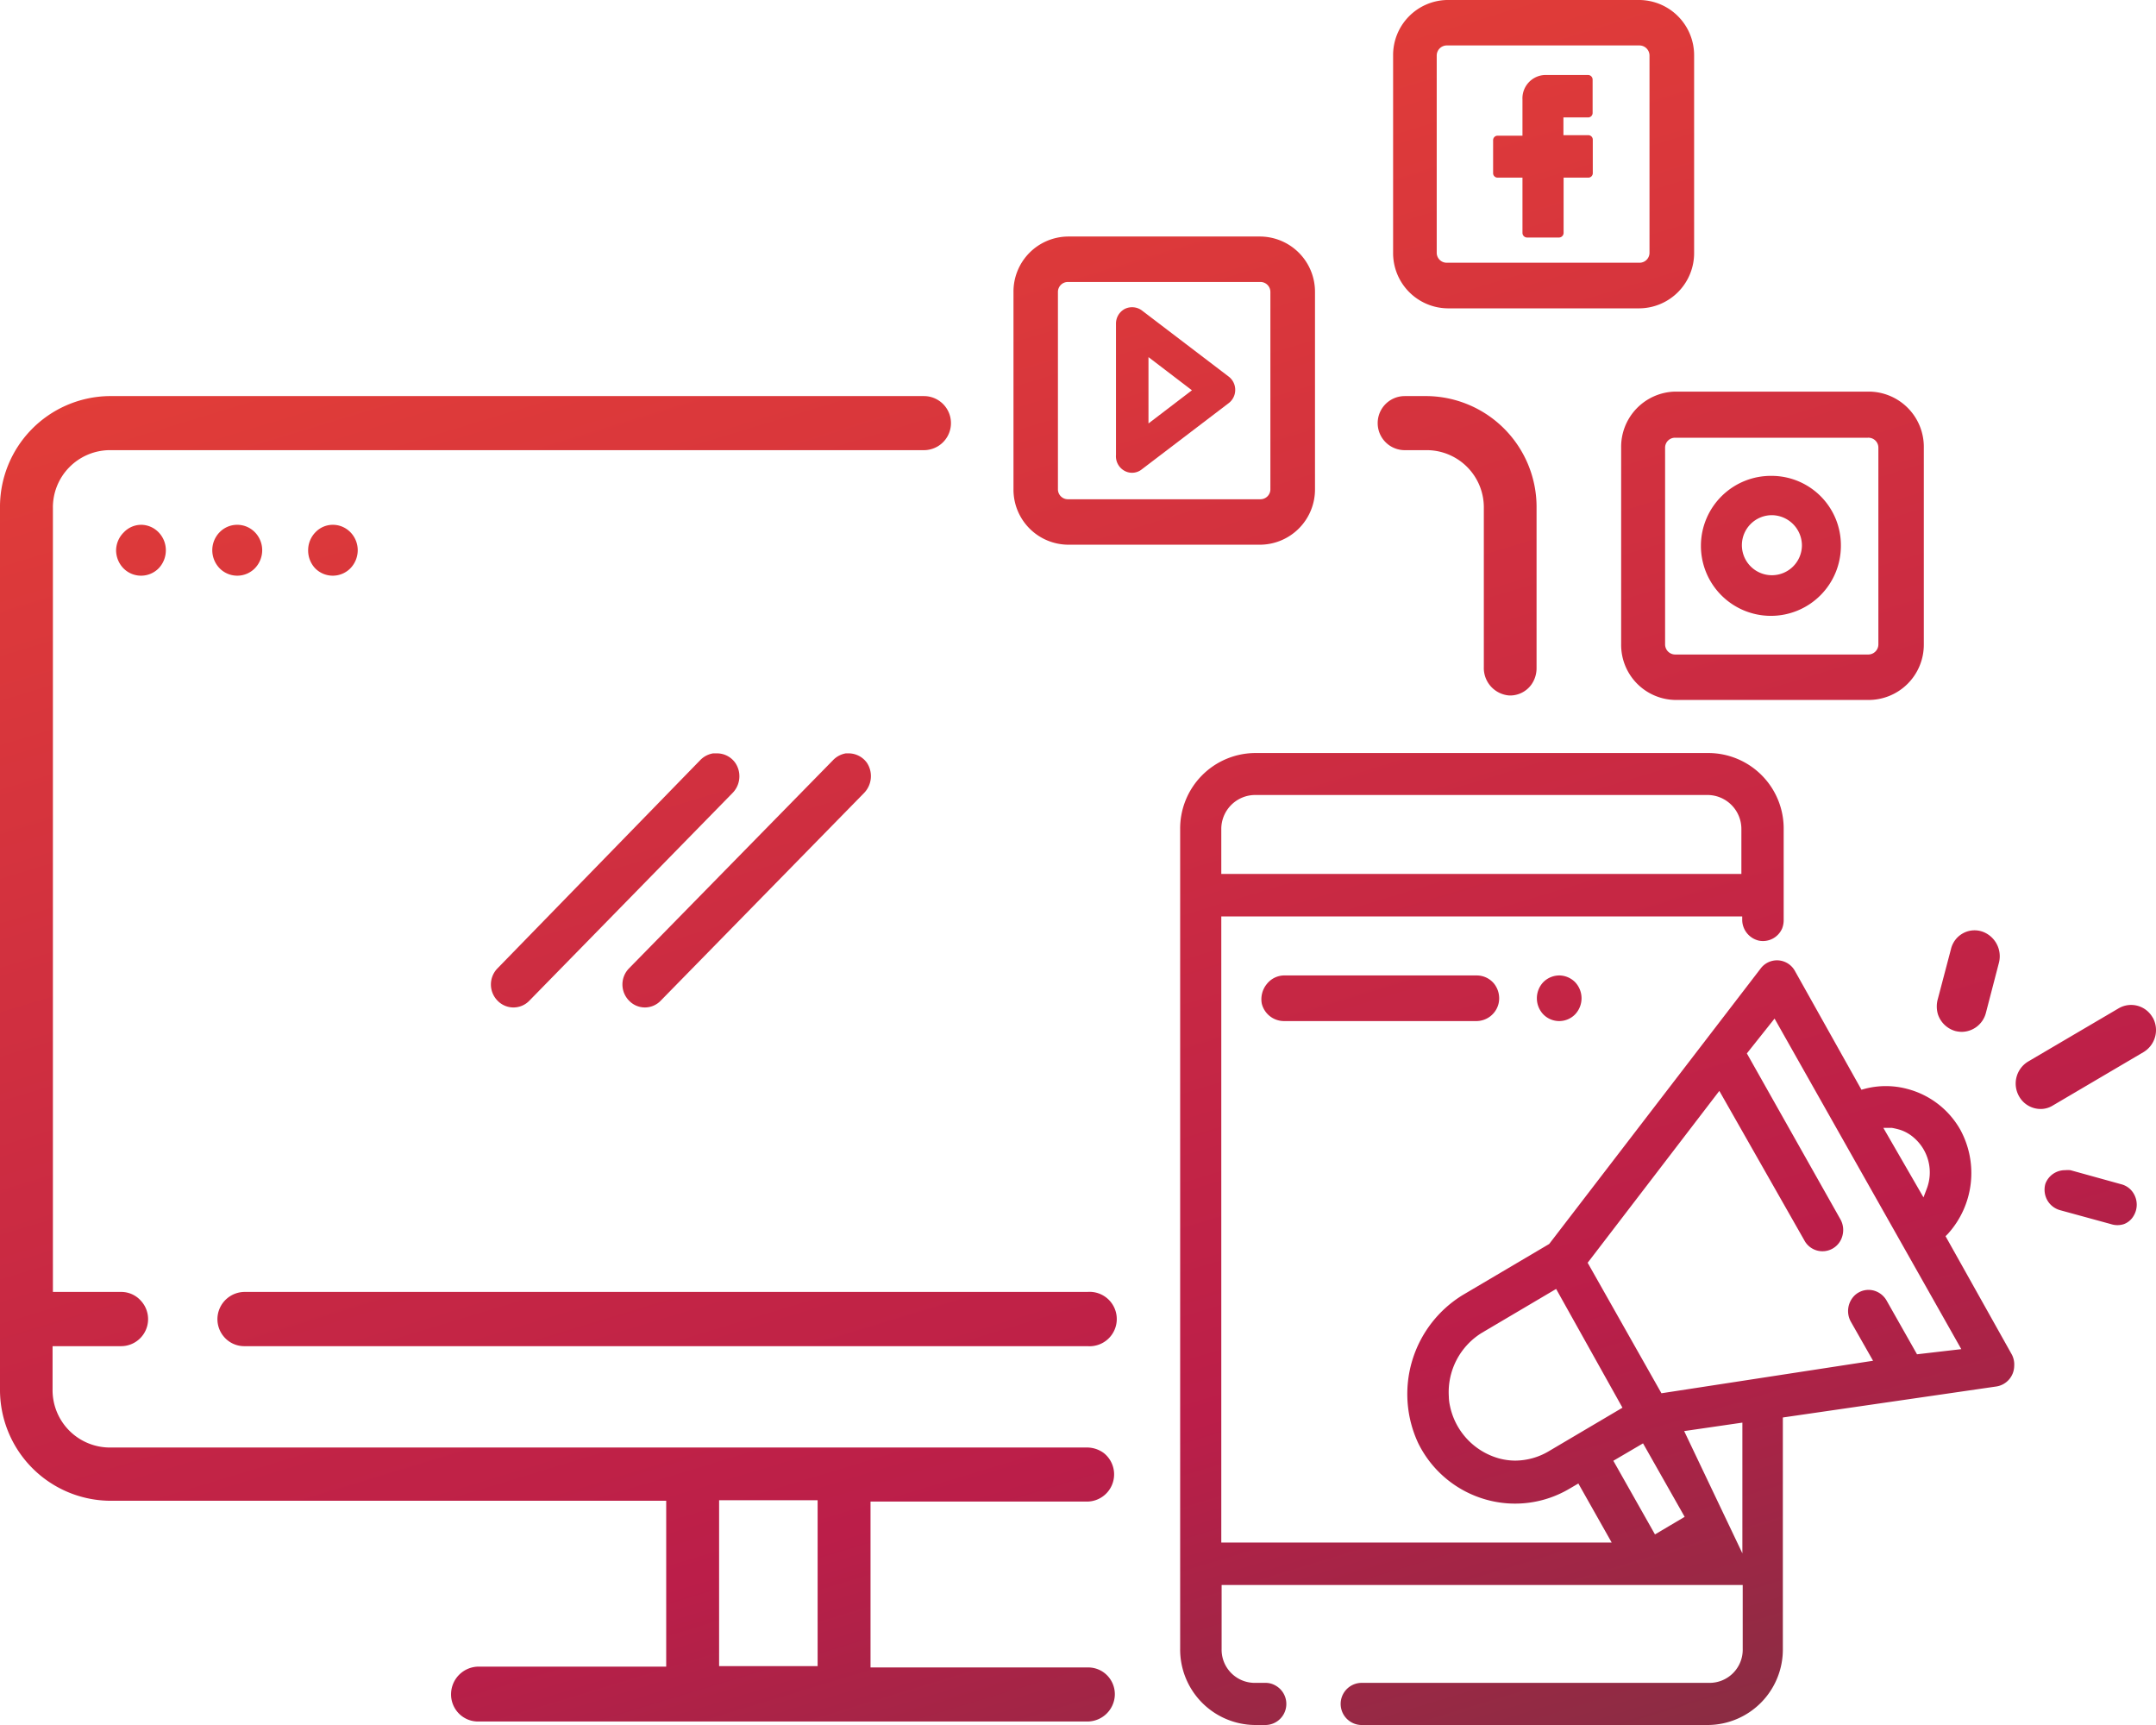 <svg xmlns="http://www.w3.org/2000/svg" xmlns:xlink="http://www.w3.org/1999/xlink" viewBox="0 0 130 104"><defs><style>.cls-1{fill:url(#linear-gradient);}.cls-2{fill:url(#linear-gradient-2);}.cls-3{fill:url(#linear-gradient-3);}.cls-4{fill:url(#linear-gradient-4);}.cls-5{fill:url(#linear-gradient-5);}.cls-6{fill:url(#linear-gradient-6);}.cls-7{fill:url(#linear-gradient-7);}.cls-8{fill:url(#linear-gradient-8);}.cls-9{fill:url(#linear-gradient-9);}.cls-10{fill:url(#linear-gradient-10);}.cls-11{fill:url(#linear-gradient-11);}.cls-12{fill:url(#linear-gradient-12);}.cls-13{fill:url(#linear-gradient-13);}.cls-14{fill:url(#linear-gradient-14);}.cls-15{fill:url(#linear-gradient-15);}.cls-16{fill:url(#linear-gradient-16);}.cls-17{fill:url(#linear-gradient-17);}.cls-18{fill:url(#linear-gradient-18);}.cls-19{fill:url(#linear-gradient-19);}.cls-20{fill:url(#linear-gradient-20);}</style><linearGradient id="linear-gradient" x1="92.42" y1="-14.54" x2="130.31" y2="110.09" gradientUnits="userSpaceOnUse"><stop offset="0" stop-color="#e64136"/><stop offset="0.69" stop-color="#bb1e49"/><stop offset="1" stop-color="#723440"/></linearGradient><linearGradient id="linear-gradient-2" x1="92.39" y1="-14.64" x2="130.36" y2="110.26" xlink:href="#linear-gradient"/><linearGradient id="linear-gradient-3" x1="30.18" y1="4.24" x2="68.46" y2="130.16" xlink:href="#linear-gradient"/><linearGradient id="linear-gradient-4" x1="22.93" y1="6.51" x2="61.21" y2="132.43" xlink:href="#linear-gradient"/><linearGradient id="linear-gradient-5" x1="13.03" y1="10" x2="51" y2="134.9" xlink:href="#linear-gradient"/><linearGradient id="linear-gradient-6" x1="100.92" y1="-18.01" x2="139.2" y2="107.9" xlink:href="#linear-gradient"/><linearGradient id="linear-gradient-7" x1="95.87" y1="-15.86" x2="133.91" y2="109.25" xlink:href="#linear-gradient"/><linearGradient id="linear-gradient-8" x1="99.16" y1="-16.37" x2="136.99" y2="108.05" xlink:href="#linear-gradient"/><linearGradient id="linear-gradient-9" x1="73.13" y1="-8.66" x2="111.1" y2="116.24" xlink:href="#linear-gradient"/><linearGradient id="linear-gradient-10" x1="63.45" y1="-4.89" x2="101.01" y2="118.68" xlink:href="#linear-gradient"/><linearGradient id="linear-gradient-11" x1="67.12" y1="-6.68" x2="105.05" y2="118.08" xlink:href="#linear-gradient"/><linearGradient id="linear-gradient-12" x1="18.85" y1="9.42" x2="56.22" y2="132.35" xlink:href="#linear-gradient"/><linearGradient id="linear-gradient-13" x1="76.53" y1="-9.68" x2="114.47" y2="115.15" xlink:href="#linear-gradient"/><linearGradient id="linear-gradient-14" x1="14.83" y1="9.56" x2="52.72" y2="134.17" xlink:href="#linear-gradient"/><linearGradient id="linear-gradient-15" x1="86.8" y1="-12.92" x2="124.8" y2="112.09" xlink:href="#linear-gradient"/><linearGradient id="linear-gradient-16" x1="86.36" y1="-12.71" x2="124.24" y2="111.92" xlink:href="#linear-gradient"/><linearGradient id="linear-gradient-17" x1="61.53" y1="-4.99" x2="99.42" y2="119.64" xlink:href="#linear-gradient"/><linearGradient id="linear-gradient-18" x1="61.58" y1="-5.1" x2="99.6" y2="119.97" xlink:href="#linear-gradient"/><linearGradient id="linear-gradient-19" x1="7.76" y1="11.64" x2="45.73" y2="136.54" xlink:href="#linear-gradient"/><linearGradient id="linear-gradient-20" x1="2.48" y1="13.28" x2="40.45" y2="138.18" xlink:href="#linear-gradient"/></defs><title>icon-mkt-digital_2</title><g id="Layer_2" data-name="Layer 2"><g id="Layer_1-2" data-name="Layer 1"><path class="cls-1" d="M112.66,23.61H101A3.33,3.33,0,0,0,97.75,27V38.85A3.32,3.32,0,0,0,101,42.2h11.63A3.33,3.33,0,0,0,116,38.85V27A3.33,3.33,0,0,0,112.66,23.61Zm.6,3.36V38.85a.61.61,0,0,1-.6.61H101a.61.61,0,0,1-.6-.61V27a.6.6,0,0,1,.6-.61h11.63A.6.6,0,0,1,113.26,27Z"/><path class="cls-2" d="M106.85,28.69A4.22,4.22,0,1,0,111,32.91,4.18,4.18,0,0,0,106.85,28.69Zm1.8,4.22a1.81,1.81,0,1,1-1.8-1.85A1.83,1.83,0,0,1,108.65,32.91Z"/><path class="cls-3" d="M37.93,60.33a1.32,1.32,0,0,0,1.91,0L52.09,47.82A1.46,1.46,0,0,0,52.28,46a1.36,1.36,0,0,0-1.11-.58H51a1.4,1.4,0,0,0-.78.42L37.93,58.38A1.39,1.39,0,0,0,37.93,60.33Z"/><path class="cls-4" d="M30,60.33a1.33,1.33,0,0,0,1.92,0L44.16,47.82A1.44,1.44,0,0,0,44.34,46a1.35,1.35,0,0,0-1.11-.58H43a1.4,1.4,0,0,0-.79.42L30,58.38A1.39,1.39,0,0,0,30,60.33Z"/><path class="cls-5" d="M20.08,31.64a1.45,1.45,0,0,0-1.06.45h0a1.55,1.55,0,0,0-.44,1.08A1.57,1.57,0,0,0,19,34.26a1.49,1.49,0,0,0,2.13,0,1.57,1.57,0,0,0,.44-1.09,1.55,1.55,0,0,0-.44-1.08A1.48,1.48,0,0,0,20.08,31.64Z"/><path class="cls-6" d="M129.8,61.35a1.49,1.49,0,0,0-2.05-.56L122.29,64a1.55,1.55,0,0,0-.55,2.09,1.49,1.49,0,0,0,1.3.77,1.38,1.38,0,0,0,.74-.21l5.47-3.22a1.55,1.55,0,0,0,.55-2.09Z"/><path class="cls-7" d="M117.9,62.16a1.74,1.74,0,0,0,.39.05,1.52,1.52,0,0,0,1.45-1.13l.78-3a1.58,1.58,0,0,0-.74-1.8,1.45,1.45,0,0,0-1.44,0,1.47,1.47,0,0,0-.7.93l-.79,3a1.67,1.67,0,0,0,0,.94A1.55,1.55,0,0,0,117.9,62.16Z"/><path class="cls-8" d="M123.33,71.37a1.31,1.31,0,0,0,.12,1,1.28,1.28,0,0,0,.76.59l3.07.84a1.26,1.26,0,0,0,.79,0,1.15,1.15,0,0,0,.6-.53,1.3,1.3,0,0,0,0-1.28,1.21,1.21,0,0,0-.76-.59l-3.07-.85a1.75,1.75,0,0,0-.32,0A1.26,1.26,0,0,0,123.33,71.37Z"/><path class="cls-9" d="M94.06,58.81a1.37,1.37,0,0,0-1,.4h0a1.41,1.41,0,0,0,0,1.95,1.34,1.34,0,0,0,1.91,0,1.41,1.41,0,0,0,0-1.95A1.37,1.37,0,0,0,94.06,58.81Z"/><path class="cls-10" d="M76.08,60.5a1.38,1.38,0,0,0,1.36,1.06H89a1.38,1.38,0,0,0,1.36-1.06,1.42,1.42,0,0,0-.26-1.18,1.35,1.35,0,0,0-1.05-.51H77.39a1.35,1.35,0,0,0-1,.51A1.45,1.45,0,0,0,76.08,60.5Z"/><path class="cls-11" d="M121.31,81.67l-4-7.14.14-.14a5.46,5.46,0,0,0,.75-6.28A5.17,5.17,0,0,0,115,65.65a5,5,0,0,0-2.58,0l-.18.05-4-7.14a1.24,1.24,0,0,0-.58-.55,1.23,1.23,0,0,0-1.49.37L93.41,75l-5.2,3.07A7,7,0,0,0,85.51,87a6.52,6.52,0,0,0,4.13,3.42,6.43,6.43,0,0,0,5-.67l.53-.31L97.18,93H73.64V55.25h31.41v.25a1.3,1.3,0,0,0,1,1.21,1.26,1.26,0,0,0,1.41-.74,1.38,1.38,0,0,0,.09-.52V50a4.55,4.55,0,0,0-4.5-4.6H75.66a4.55,4.55,0,0,0-4.5,4.6V99.4a4.55,4.55,0,0,0,4.5,4.6h.6a1.27,1.27,0,0,0,.63-2.39,1.17,1.17,0,0,0-.61-.15h-.62a2,2,0,0,1-2-2.06V95.56h31.42V99.4a2,2,0,0,1-2,2.06H82.15a1.27,1.27,0,0,0-.64,2.39,1.24,1.24,0,0,0,.62.15H103a4.55,4.55,0,0,0,4.5-4.6V85.46l12.88-1.87a1.27,1.27,0,0,0,1.07-1.23A1.3,1.3,0,0,0,121.31,81.67ZM73.64,50a2.05,2.05,0,0,1,2-2.07H103a2.05,2.05,0,0,1,2,2.07v2.69H73.64Zm40.44,18a4.54,4.54,0,0,1,.5.12h0a2.38,2.38,0,0,1,.83.48,2.76,2.76,0,0,1,.76,3.09l-.19.5L113.56,68ZM93.36,87.51a4,4,0,0,1-2,.55,3.79,3.79,0,0,1-1-.14,4.16,4.16,0,0,1-2.93-3.15,2.78,2.78,0,0,1-.07-.57,4.2,4.2,0,0,1,2-3.85l4.47-2.64,4,7.16Zm6.43,5-2.51-4.44,1.79-1.05,2.51,4.43Zm5.27,1.14-3.51-7.37,3.51-.51Zm10.53-12-1.84-3.25a1.28,1.28,0,0,0-.76-.59,1.22,1.22,0,0,0-1.16.29,1.32,1.32,0,0,0-.21,1.62l1.32,2.32L100.18,84l-4.45-7.87.11-.14,7.83-10.22,5.12,9a1.24,1.24,0,0,0,2.3-.26,1.31,1.31,0,0,0-.12-1l-5.64-10L107,61.41l11.26,19.93Z"/><path class="cls-12" d="M65.55,77.89H14.77a1.65,1.65,0,0,0-1.64,1.39,1.63,1.63,0,0,0,.37,1.31,1.6,1.6,0,0,0,1.21.57H65.57a1.64,1.64,0,1,0,0-3.27Z"/><path class="cls-13" d="M91,41.93h0a1.58,1.58,0,0,0,1.34-.66,1.71,1.71,0,0,0,.31-1V30.64a6.69,6.69,0,0,0-6.57-6.76H84.7a1.63,1.63,0,0,0,0,3.26h1.39a3.45,3.45,0,0,1,3.38,3.5v9.58A1.66,1.66,0,0,0,91,41.93Z"/><path class="cls-14" d="M27.83,103.45a1.62,1.62,0,0,0,1,.34H65.55a1.66,1.66,0,0,0,1.67-1.58,1.62,1.62,0,0,0-.63-1.35,1.6,1.6,0,0,0-1-.33H52.49v-10H65.55a1.64,1.64,0,0,0,1-2.93,1.71,1.71,0,0,0-1-.33h-59a3.46,3.46,0,0,1-3.38-3.5V81.16H7.26a1.63,1.63,0,0,0,1.26-2.71,1.59,1.59,0,0,0-1.2-.56H3.19V30.64a3.45,3.45,0,0,1,3.37-3.5H55.71a1.63,1.63,0,0,0,0-3.26H6.56A6.68,6.68,0,0,0,0,30.64V83.72a6.69,6.69,0,0,0,6.57,6.76h33.6v10H28.87a1.67,1.67,0,0,0-1.67,1.58A1.64,1.64,0,0,0,27.83,103.45Zm15.53-13H49.3v10H43.36Z"/><path class="cls-15" d="M90.3,10.71l1.5,0v3.33a.28.28,0,0,0,.28.28H94a.28.28,0,0,0,.28-.28V10.71h1.49a.27.27,0,0,0,.27-.28v-2a.27.27,0,0,0-.27-.28l-1.5,0V7.08h1.49a.27.27,0,0,0,.27-.28v-2a.28.28,0,0,0-.27-.28h-2.6A1.41,1.41,0,0,0,91.8,6V8.18H90.3a.27.27,0,0,0-.27.28v2A.27.27,0,0,0,90.3,10.71Z"/><path class="cls-16" d="M98.86,0H87.23A3.32,3.32,0,0,0,84,3.35V15.23a3.33,3.33,0,0,0,3.28,3.36H98.86a3.33,3.33,0,0,0,3.29-3.36V3.35A3.33,3.33,0,0,0,98.86,0ZM86.63,3.35a.61.61,0,0,1,.6-.61H98.86a.61.61,0,0,1,.6.61V15.23a.6.6,0,0,1-.6.61H87.23a.6.6,0,0,1-.6-.61Z"/><path class="cls-17" d="M76,14.26H64.39a3.32,3.32,0,0,0-3.28,3.35V29.49a3.32,3.32,0,0,0,3.28,3.35H76a3.33,3.33,0,0,0,3.29-3.35V17.61A3.33,3.33,0,0,0,76,14.26ZM63.79,17.61a.6.6,0,0,1,.6-.61H76a.6.6,0,0,1,.6.61V29.49a.6.6,0,0,1-.6.61H64.39a.6.6,0,0,1-.6-.61Z"/><path class="cls-18" d="M67.83,28.4a.94.94,0,0,0,1-.09l5.25-4a1,1,0,0,0,.4-.8,1,1,0,0,0-.4-.81l-5.25-4a1,1,0,0,0-1-.08,1,1,0,0,0-.54.89v7.92A1,1,0,0,0,67.83,28.4Zm1.42-2.87v-4l2.62,2Z"/><path class="cls-19" d="M14.3,31.64a1.48,1.48,0,0,0-1.06.45h0a1.55,1.55,0,0,0-.44,1.08,1.57,1.57,0,0,0,.44,1.09,1.49,1.49,0,0,0,2.13,0,1.57,1.57,0,0,0,.44-1.09,1.55,1.55,0,0,0-.44-1.08A1.49,1.49,0,0,0,14.3,31.64Z"/><path class="cls-20" d="M8.53,31.64a1.45,1.45,0,0,0-1.06.45h0A1.55,1.55,0,0,0,7,33.17a1.57,1.57,0,0,0,.44,1.09,1.49,1.49,0,0,0,2.13,0A1.57,1.57,0,0,0,10,33.17a1.55,1.55,0,0,0-.44-1.08A1.48,1.48,0,0,0,8.53,31.64Z"/></g></g></svg>